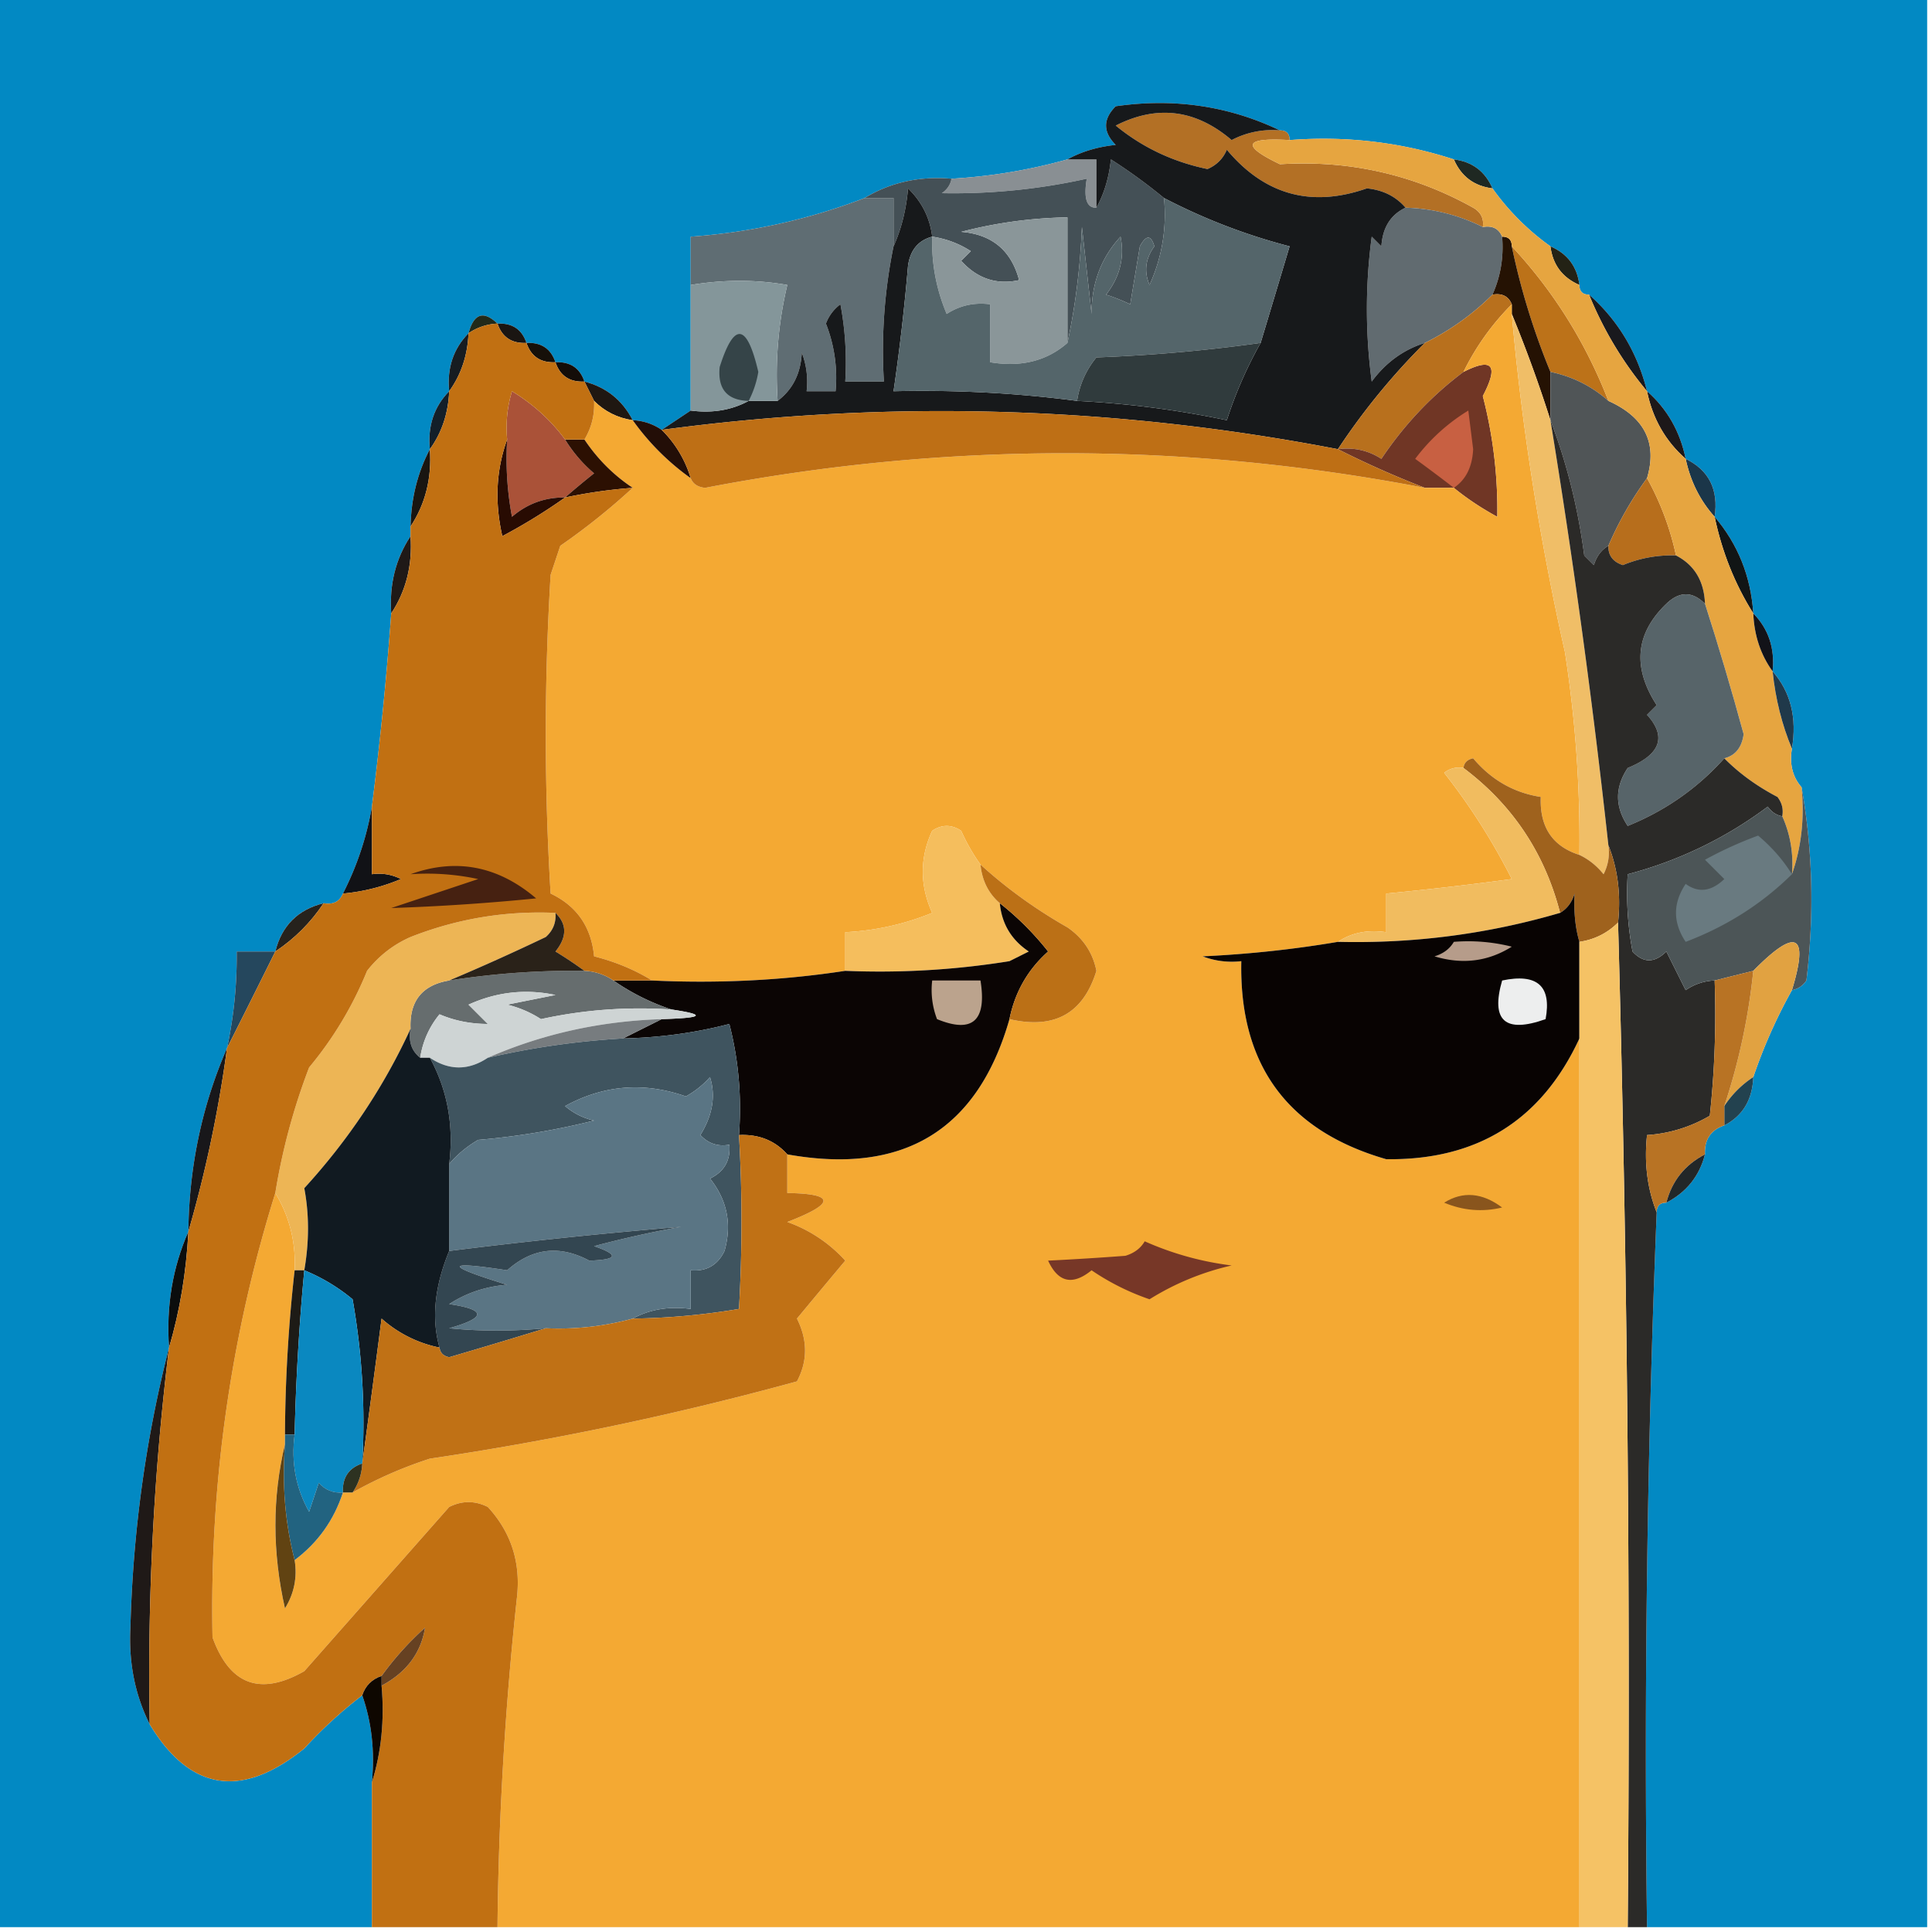 <svg xmlns="http://www.w3.org/2000/svg" width="64" height="64" style="shape-rendering:geometricPrecision;text-rendering:geometricPrecision;image-rendering:optimizeQuality;fill-rule:evenodd;clip-rule:evenodd" viewBox="0 0 64 64"><path style="opacity:1" fill="#0289c3" d="M-.16-.16h64v64h-9.28q-.155-11.876.32-23.68 0-.32.32-.32 1.002-.521 1.28-1.6-.035-.733.64-.96.916-.473.96-1.6a17.4 17.4 0 0 1 1.28-2.88q.296-.053.48-.32.394-3.286-.16-6.4-.448-.513-.32-1.28.257-1.535-.64-2.56.116-1.151-.64-1.92-.121-1.837-1.28-3.2.198-1.354-.96-1.92-.278-1.359-1.28-2.24-.479-1.923-1.92-3.2-.32 0-.32-.32-.114-.914-.96-1.28a8.2 8.2 0 0 1-1.92-1.92q-.366-.846-1.28-.96-2.63-.856-5.44-.64 0-.32-.32-.32-2.547-1.218-5.44-.8-.64.64 0 1.28-.903.095-1.6.48a18 18 0 0 1-3.84.64q-1.598-.137-2.88.64a19.9 19.9 0 0 1-5.76 1.28v5.76l-.96.64a1.83 1.83 0 0 0-.96-.32q-.521-1.002-1.6-1.28-.227-.675-.96-.64-.227-.675-.96-.64-.227-.675-.96-.64-.694-.665-.96.32-.755.769-.64 1.92-.755.769-.64 1.92-.609 1.155-.64 2.56v.32q-.739 1.122-.64 2.56a119 119 0 0 1-.64 6.4 10 10 0 0 1-.96 2.88q-.164.402-.64.32-1.28.32-1.6 1.6H7.84a14.3 14.3 0 0 1-.32 3.2q-1.244 2.857-1.28 6.08-.785 1.781-.64 3.84-1.154 4.5-1.28 9.28-.089 1.748.64 3.2 2.009 3.317 5.12.8A14.7 14.7 0 0 1 12 56.16q.469 1.338.32 2.88v4.8H-.16z"/><path style="opacity:1" fill="#b37025" d="M42.4 4.32q.32 0 .32.32-2.266-.132-.32.8 3.435-.213 6.4 1.44.383.22.32.64a6.1 6.1 0 0 0-2.56-.64q-.478-.559-1.28-.64-2.759.966-4.64-1.28-.186.445-.64.64-1.718-.356-3.04-1.44 2.053-1.044 3.84.48a2.9 2.9 0 0 1 1.6-.32"/><path style="opacity:1" fill="#1f2822" d="M48.16 5.28q.914.114 1.28.96-.914-.114-1.28-.96"/><path style="opacity:1" fill="#898f93" d="M35.36 5.28h.96v1.6q-.483.023-.32-.96a20.4 20.4 0 0 1-4.8.48q.267-.184.32-.48a18 18 0 0 0 3.84-.64"/><path style="opacity:1" fill="#5f6d73" d="M28.64 6.56h.96v1.6a17.2 17.2 0 0 0-.32 4.48H28a10.4 10.4 0 0 0-.16-2.56 1.4 1.4 0 0 0-.48.64 4.9 4.9 0 0 1 .32 2.24h-.96a2.7 2.7 0 0 0-.16-1.28q-.048 1.034-.8 1.6-.128-1.954.32-3.84-1.551-.272-3.2 0v-1.6a19.9 19.9 0 0 0 5.76-1.28"/><path style="opacity:1" fill="#616b70" d="M46.56 6.88q1.357.04 2.56.64.476-.083.64.32.084 1.018-.32 1.92a8.5 8.5 0 0 1-2.24 1.6q-1.064.337-1.76 1.28-.32-2.4 0-4.8l.32.32q.059-.93.8-1.28"/><path style="opacity:1" fill="#232215" d="M51.36 8.16q.846.366.96 1.28-.846-.366-.96-1.28"/><path style="opacity:1" fill="#445056" d="M38.56 6.56q.139 1.512-.48 2.88-.285-.671.16-1.28-.166-.574-.48 0l-.32 1.92a7 7 0 0 0-.8-.32q.686-.879.48-1.92-.966 1.047-.96 2.56l-.32-2.88q-.084 2.01-.48 3.84V7.2a15 15 0 0 0-3.52.48q1.529.124 1.92 1.6-1.118.245-1.92-.64l.32-.32a3.2 3.2 0 0 0-1.28-.48q-.11-.928-.8-1.6-.091 1.06-.48 1.92v-1.6h-.96q1.282-.777 2.88-.64-.053.296-.32.48a20.4 20.4 0 0 0 4.8-.48q-.163.983.32.96.385-.697.48-1.6a18 18 0 0 1 1.76 1.28"/><path style="opacity:1" fill="#17191b" d="M42.4 4.32a2.9 2.9 0 0 0-1.6.32q-1.787-1.524-3.84-.48Q38.282 5.244 40 5.6q.454-.195.64-.64 1.881 2.246 4.64 1.28.802.081 1.28.64-.741.35-.8 1.28l-.32-.32q-.32 2.4 0 4.8.696-.943 1.76-1.28a22.4 22.4 0 0 0-2.88 3.52q-11.141-2.149-22.4-.64l.96-.64q1.073.141 1.92-.32h.96q.752-.566.8-1.6a2.7 2.7 0 0 1 .16 1.28h.96a4.9 4.9 0 0 0-.32-2.24 1.4 1.4 0 0 1 .48-.64q.239 1.27.16 2.56h1.28a17.2 17.2 0 0 1 .32-4.48q.389-.86.48-1.92.69.672.8 1.6-.687.182-.8.96-.178 2.094-.48 4.16 3.058-.074 6.08.32 2.524.129 4.96.64a14 14 0 0 1 1.12-2.56 1244 1244 0 0 0 .96-3.2 19.7 19.7 0 0 1-4.16-1.6 18 18 0 0 0-1.76-1.28q-.095.903-.48 1.6v-1.6h-.96q.697-.385 1.6-.48-.64-.64 0-1.28 2.893-.418 5.44.8"/><path style="opacity:1" fill="#8a9699" d="M35.36 11.36q-1.025.897-2.56.64v-1.92q-.789-.102-1.44.32a6.1 6.1 0 0 1-.48-2.56q.683.1 1.28.48l-.32.32q.802.885 1.92.64-.391-1.476-1.92-1.6a15 15 0 0 1 3.52-.48z"/><path style="opacity:1" fill="#54656a" d="M38.56 6.56a19.7 19.7 0 0 0 4.16 1.6 1244 1244 0 0 1-.96 3.2 53 53 0 0 1-5.44.48 2.93 2.93 0 0 0-.64 1.44 40 40 0 0 0-6.08-.32q.302-2.066.48-4.16.113-.778.8-.96-.038 1.33.48 2.56.651-.422 1.44-.32V12q1.535.257 2.56-.64.396-1.83.48-3.84l.32 2.88q-.006-1.513.96-2.56.206 1.041-.48 1.92.358.114.8.32l.32-1.92q.314-.574.48 0-.445.609-.16 1.28.619-1.368.48-2.88"/><path style="opacity:1" fill="#212a1a" d="M16.48 10.72a1.83 1.83 0 0 0-.96.32q.266-.985.96-.32"/><path style="opacity:1" fill="#1a1512" d="M16.48 10.72q.733-.035.96.64-.733.035-.96-.64"/><path style="opacity:1" fill="#84969a" d="M25.76 13.28h-.96q-.847.461-1.92.32V9.44q1.649-.272 3.2 0a12.9 12.9 0 0 0-.32 3.84"/><path style="opacity:1" fill="#bc7219" d="M50.08 8.16q2.079 2.233 3.2 5.12-.824-.732-1.92-.96a23.4 23.4 0 0 1-1.28-4.16"/><path style="opacity:1" fill="#19191d" d="M52.64 9.76q1.441 1.277 1.92 3.2a12.1 12.1 0 0 1-1.92-3.2"/><path style="opacity:1" fill="#161009" d="M17.44 11.36q.733-.035.96.64-.733.035-.96-.64"/><path style="opacity:1" fill="#251203" d="M49.76 7.84q.32 0 .32.32a23.4 23.4 0 0 0 1.28 4.16v1.6a45 45 0 0 0-1.28-3.52v-.32q-.164-.403-.64-.32.404-.902.32-1.92"/><path style="opacity:1" fill="#171c21" d="M15.52 11.04q-.046 1.097-.64 1.92-.115-1.151.64-1.92"/><path style="opacity:1" fill="#140d08" d="M18.4 12q.733-.035.96.64-.733.035-.96-.64"/><path style="opacity:1" fill="#354448" d="M24.8 13.28q-1.067-.028-.96-1.12.717-2.268 1.28.16a3.2 3.2 0 0 1-.32.96"/><path style="opacity:1" fill="#303b3d" d="M41.76 11.36a14 14 0 0 0-1.12 2.56 32 32 0 0 0-4.96-.64 2.93 2.93 0 0 1 .64-1.44 53 53 0 0 0 5.44-.48"/><path style="opacity:1" fill="#1f1711" d="M19.36 12.64q1.079.278 1.6 1.28-.75-.112-1.28-.64z"/><path style="opacity:1" fill="#b8701d" d="M49.44 9.76q.476-.083.64.32a8.4 8.4 0 0 0-1.6 2.24q-1.586 1.187-2.72 2.88-.651-.422-1.44-.32a22.4 22.4 0 0 1 2.88-3.52 8.5 8.5 0 0 0 2.24-1.6"/><path style="opacity:1" fill="#1d1819" d="M54.56 12.96q1.002.881 1.28 2.24-1.002-.881-1.28-2.24"/><path style="opacity:1" fill="#131f29" d="M14.88 12.96q-.046 1.097-.64 1.92-.115-1.151.64-1.92"/><path style="opacity:1" fill="#703625" d="M48.16 16.16h-.96a32 32 0 0 1-2.88-1.28q.789-.102 1.44.32 1.134-1.693 2.72-2.88 1.443-.733.64.8a15 15 0 0 1 .48 4q-.793-.432-1.44-.96"/><path style="opacity:1" fill="#505557" d="M51.36 12.32q1.096.228 1.92.96 1.801.809 1.28 2.56a11.4 11.4 0 0 0-1.28 2.24q-.347.2-.48.64l-.32-.32q-.309-2.366-1.12-4.48z"/><path style="opacity:1" fill="#f4a933" d="M50.08 10.08v.32q.491 5.541 1.76 11.2a40.3 40.3 0 0 1 .48 6.72q-1.34-.428-1.28-1.92-1.337-.208-2.24-1.28-.291.06-.32.32a.78.78 0 0 0-.64.16 21 21 0 0 1 2.24 3.52 110 110 0 0 1-4.16.48v1.28q-.919-.136-1.6.32-2.2.373-4.48.48a2.7 2.7 0 0 0 1.28.16q-.111 5.145 4.8 6.56 4.521.062 6.4-4v29.44H16.48a112 112 0 0 1 .64-10.88q.211-1.766-.96-3.04-.64-.32-1.28 0l-4.8 5.44q-2.186 1.245-3.04-1.12-.149-7.58 2.08-14.72.705 1.16.64 2.56a51 51 0 0 0-.32 5.44v.32q-.632 2.646 0 5.44.457-.742.32-1.6 1.152-.862 1.6-2.24h.32a14 14 0 0 1 2.56-1.12 103 103 0 0 0 12.16-2.56q.535-1.008 0-2.08.786-.948 1.6-1.92a4.7 4.7 0 0 0-1.92-1.28q2.396-.922 0-.96v-1.28q5.779 1.037 7.36-4.48 2.23.52 2.88-1.6-.18-.904-.96-1.44-1.591-.906-2.88-2.08a6.3 6.3 0 0 1-.64-1.12q-.48-.32-.96 0-.621 1.344 0 2.72a8.7 8.7 0 0 1-2.88.64v1.28q-3.11.476-6.4.32-.853-.528-1.92-.8-.14-1.462-1.44-2.08-.32-5.28 0-10.56l.32-.96a22 22 0 0 0 2.4-1.92q-.947-.627-1.6-1.6.352-.58.32-1.28.53.528 1.28.64a8.2 8.2 0 0 0 1.92 1.92q.113.286.48.32 11.912-2.291 23.84 0h.96q.647.528 1.44.96a15 15 0 0 0-.48-4q.803-1.533-.64-.8a8.4 8.4 0 0 1 1.6-2.24"/><path style="opacity:1" fill="#230e07" d="M20.96 13.92a1.83 1.83 0 0 1 .96.32 3.76 3.76 0 0 1 .96 1.6 8.2 8.2 0 0 1-1.92-1.92"/><path style="opacity:1" fill="#be6f15" d="M44.32 14.88a32 32 0 0 0 2.88 1.28q-11.928-2.291-23.84 0-.367-.034-.48-.32a3.76 3.76 0 0 0-.96-1.6q11.259-1.509 22.4.64"/><path style="opacity:1" fill="#aa5238" d="M18.72 14.56q.379.621.96 1.12a26 26 0 0 0-.96.8q-.999-.013-1.76.64a10.4 10.4 0 0 1-.16-2.56q-.077-.816.16-1.6 1.051.64 1.76 1.6"/><path style="opacity:1" fill="#c86042" d="M48.16 16.16q-.607-.47-1.28-.96a6.3 6.3 0 0 1 1.76-1.6l.16 1.28q-.041.88-.64 1.28"/><path style="opacity:1" fill="#1b3649" d="M55.84 15.2q1.158.566.96 1.92-.724-.807-.96-1.92"/><path style="opacity:1" fill="#2c1002" d="M18.72 14.56h.64q.653.973 1.6 1.6a17 17 0 0 0-2.24.32q.446-.391.96-.8a4.7 4.7 0 0 1-.96-1.12"/><path style="opacity:1" fill="#280b02" d="M16.8 14.56a10.4 10.4 0 0 0 .16 2.56q.761-.653 1.76-.64a19 19 0 0 1-2.08 1.28q-.387-1.693.16-3.2"/><path style="opacity:1" fill="#191511" d="M14.24 14.88q.099 1.438-.64 2.56.031-1.405.64-2.56"/><path style="opacity:1" fill="#b76e1c" d="M54.56 15.84a9.3 9.3 0 0 1 .96 2.56 4.2 4.2 0 0 0-1.76.32q-.494-.161-.48-.64a11.4 11.4 0 0 1 1.28-2.24"/><path style="opacity:1" fill="#111515" d="M56.8 17.12q1.159 1.363 1.28 3.2-.914-1.454-1.28-3.2"/><path style="opacity:1" fill="#1f1917" d="M13.6 17.76q.099 1.438-.64 2.56-.099-1.438.64-2.56"/><path style="opacity:1" fill="#e6a540" d="M42.72 4.64q2.81-.216 5.44.64.366.846 1.28.96a8.2 8.2 0 0 0 1.92 1.92q.114.914.96 1.28 0 .32.32.32.72 1.763 1.92 3.2.278 1.359 1.28 2.24.236 1.113.96 1.92.366 1.746 1.28 3.2.046 1.097.64 1.92.145 1.379.64 2.56-.128.767.32 1.28.149 1.542-.32 2.88.084-1.018-.32-1.92a.78.78 0 0 0-.16-.64q-1.023-.535-1.76-1.28.552-.14.64-.8A103 103 0 0 0 56.48 20q-.044-1.127-.96-1.6a9.3 9.3 0 0 0-.96-2.56q.521-1.751-1.28-2.56-1.121-2.887-3.2-5.12 0-.32-.32-.32-.164-.403-.64-.32.063-.42-.32-.64-2.965-1.653-6.4-1.44-1.946-.932.32-.8"/><path style="opacity:1" fill="#121218" d="M58.08 20.32q.756.769.64 1.92-.594-.823-.64-1.92"/><path style="opacity:1" fill="#f0be67" d="M50.08 10.4a45 45 0 0 1 1.28 3.52A268 268 0 0 1 53.28 28a1.58 1.58 0 0 1-.16.96q-.34-.422-.8-.64.042-3.379-.48-6.72-1.269-5.659-1.76-11.2"/><path style="opacity:1" fill="#20394a" d="M58.72 22.24q.897 1.025.64 2.56-.495-1.181-.64-2.56"/><path style="opacity:1" fill="#576469" d="M56.48 20q.683 2.131 1.28 4.32-.088.66-.64.8-1.326 1.482-3.2 2.24-.64-.96 0-1.92 1.63-.668.64-1.76l.32-.32q-1.217-1.881.32-3.36.655-.627 1.28 0"/><path style="opacity:1" fill="#111216" d="M12.32 26.72v2.24a1.58 1.58 0 0 1 .96.16 6.4 6.4 0 0 1-1.92.48 10 10 0 0 0 .96-2.88"/><path style="opacity:1" fill="#2b2a28" d="M51.36 13.92q.811 2.114 1.12 4.48l.32.32q.133-.44.48-.64-.014.479.48.64a4.2 4.2 0 0 1 1.76-.32q.916.473.96 1.6-.625-.627-1.28 0-1.537 1.479-.32 3.36l-.32.32q.99 1.092-.64 1.76-.64.96 0 1.92 1.874-.758 3.2-2.24.737.745 1.76 1.28.223.285.16.64-.296-.053-.48-.32a13.4 13.4 0 0 1-4.64 2.24 10.4 10.4 0 0 0 .16 2.56q.534.581 1.12 0l.64 1.28a1.8 1.8 0 0 1 .96-.32 31.5 31.5 0 0 1-.16 4.48 4.7 4.7 0 0 1-2.08.64q-.147 1.385.32 2.56a445 445 0 0 0-.32 23.68h-.64a922 922 0 0 0-.32-33.28q.147-1.385-.32-2.56a268 268 0 0 0-1.92-14.08"/><path style="opacity:1" fill="#9f621d" d="M48.48 25.44q.029-.26.32-.32.903 1.072 2.24 1.28-.06 1.492 1.28 1.92.46.218.8.64a1.58 1.58 0 0 0 .16-.96q.467 1.175.32 2.56-.53.528-1.28.64-.206-.698-.16-1.6-.133.439-.48.64-.762-2.966-3.2-4.8"/><path style="opacity:1" fill="#f1bc5f" d="M48.48 25.44q2.438 1.834 3.2 4.8-3.587 1.051-7.36.96.681-.456 1.6-.32V29.6q2.081-.2 4.16-.48a21 21 0 0 0-2.24-3.52.78.78 0 0 1 .64-.16"/><path style="opacity:1" fill="#f5be5d" d="M32.48 28.64q.077.794.64 1.28.098 1.026.96 1.6l-.64.32a27 27 0 0 1-5.44.32v-1.28q1.493-.075 2.88-.64-.621-1.376 0-2.72.48-.32.96 0a6.3 6.3 0 0 0 .64 1.12"/><path style="opacity:1" fill="#26221c" d="M10.72 29.92q-.64.96-1.6 1.6.32-1.28 1.6-1.6"/><path style="opacity:1" fill="#4c5557" d="M59.68 26.08q.554 3.114.16 6.4-.184.267-.48.32.857-2.81-1.28-.64l-1.28.32a1.8 1.8 0 0 0-.96.32l-.64-1.28q-.586.581-1.12 0a10.4 10.4 0 0 1-.16-2.56 13.4 13.4 0 0 0 4.64-2.24q.184.267.48.32.404.902.32 1.92.469-1.338.32-2.88"/><path style="opacity:1" fill="#697a80" d="M59.36 28.96q-1.485 1.468-3.52 2.24-.64-.96 0-1.92.63.461 1.28-.16l-.64-.64a13 13 0 0 1 1.76-.8q.678.569 1.12 1.28"/><path style="opacity:1" fill="#080302" d="M52.32 31.2v3.2q-1.879 4.062-6.4 4-4.911-1.415-4.8-6.56a2.7 2.7 0 0 1-1.28-.16q2.28-.107 4.48-.48 3.773.091 7.36-.96.347-.201.48-.64-.046.902.16 1.6"/><path style="opacity:1" fill="#25475d" d="M9.12 31.52a542 542 0 0 1-1.6 3.2 14.3 14.3 0 0 0 .32-3.2z"/><path style="opacity:1" fill="#b69c8a" d="M48.16 31.2a5.9 5.9 0 0 1 1.92.16q-1.178.739-2.56.32.439-.133.64-.48"/><path style="opacity:1" fill="#0b0504" d="M33.12 29.92a9.6 9.6 0 0 1 1.6 1.6q-1.01.899-1.28 2.24-1.581 5.517-7.36 4.48-.614-.687-1.6-.64.141-1.89-.32-3.68-1.687.44-3.52.48l1.28-.64q2.082-.059.32-.32a7.5 7.5 0 0 1-1.92-.96h1.28q3.29.156 6.4-.32a27 27 0 0 0 5.44-.32l.64-.32q-.862-.574-.96-1.6"/><path style="opacity:1" fill="#edeeee" d="M49.76 32.48q1.746-.366 1.44 1.28-2.016.719-1.44-1.28"/><path style="opacity:1" fill="#bb7016" d="M32.48 28.64q1.289 1.174 2.88 2.08.78.536.96 1.44-.65 2.12-2.88 1.6.27-1.341 1.28-2.24a9.6 9.6 0 0 0-1.6-1.6q-.563-.486-.64-1.28"/><path style="opacity:1" fill="#666d6e" d="M19.36 32.16a1.83 1.83 0 0 1 .96.32 7.5 7.5 0 0 0 1.92.96q-2.208-.144-4.32.32a3.6 3.6 0 0 0-1.12-.48l1.6-.32q-1.485-.313-2.88.32l.64.64q-.863-.003-1.6-.32a2.94 2.94 0 0 0-.64 1.44q-.434-.34-.32-.96-.062-1.376 1.28-1.6a26.6 26.6 0 0 1 4.48-.32"/><path style="opacity:1" fill="#bba38d" d="M30.88 32.48h1.6q.321 2.004-1.44 1.28a2.7 2.7 0 0 1-.16-1.28"/><path style="opacity:1" fill="#e1a241" d="M59.36 32.8a17.4 17.4 0 0 0-1.28 2.88 3.3 3.3 0 0 0-.96.96 21 21 0 0 0 .96-4.48q2.137-2.17 1.28.64"/><path style="opacity:1" fill="#ced4d4" d="M22.24 33.44q1.762.261-.32.32-3.063.099-5.76 1.28-.96.64-1.92 0h-.32a2.94 2.94 0 0 1 .64-1.44q.737.317 1.6.32l-.64-.64q1.395-.633 2.88-.32l-1.6.32q.608.148 1.12.48 2.112-.464 4.32-.32"/><path style="opacity:1" fill="#777c7f" d="m21.92 33.76-1.28.64a27 27 0 0 0-4.48.64q2.697-1.181 5.76-1.28"/><path style="opacity:1" fill="#3f545f" d="M24.48 37.6q.166 2.841 0 5.76a23 23 0 0 1-3.52.32q.847-.461 1.92-.32v-1.28q.779.067 1.12-.64.375-1.324-.48-2.4.707-.341.64-1.12-.564.105-.96-.32.61-.983.32-1.92a3 3 0 0 1-.8.64q-2.082-.729-4 .32a2.2 2.2 0 0 0 .96.48 24 24 0 0 1-3.84.64q-.571.335-.96.8.235-1.914-.64-3.52.96.64 1.92 0a27 27 0 0 1 4.48-.64q1.833-.04 3.52-.48.461 1.79.32 3.68"/><path style="opacity:1" fill="#edb555" d="M18.4 30.24q.041.478-.32.8a76 76 0 0 1-3.2 1.44q-1.342.224-1.28 1.6-1.326 2.882-3.52 5.28.246 1.305 0 2.72h-.32q.065-1.4-.64-2.56a21 21 0 0 1 1.12-4.16 12.1 12.1 0 0 0 1.92-3.2 3.7 3.7 0 0 1 1.44-1.12q2.308-.909 4.8-.8"/><path style="opacity:1" fill="#23424f" d="M58.08 35.68q-.044 1.127-.96 1.6v-.64a3.3 3.3 0 0 1 .96-.96"/><path style="opacity:1" fill="#18171a" d="M7.52 34.72a42 42 0 0 1-1.28 6.08q.036-3.223 1.28-6.08"/><path style="opacity:1" fill="#5a7584" d="M20.96 43.68a9.3 9.3 0 0 1-2.88.32q-1.662.155-3.2 0 1.853-.527 0-.8.857-.558 1.92-.64-3.13-.961 0-.48 1.245-1.109 2.72-.32 1.418-.045.16-.48a35 35 0 0 1 2.88-.64q-3.83.318-7.68.8v-2.88q.389-.465.96-.8a24 24 0 0 0 3.84-.64 2.2 2.2 0 0 1-.96-.48q1.918-1.049 4-.32a3 3 0 0 0 .8-.64q.29.937-.32 1.92.396.425.96.32.067.779-.64 1.12.855 1.076.48 2.4-.341.707-1.12.64v1.28q-1.073-.141-1.92.32"/><path style="opacity:1" fill="#b87324" d="M58.08 32.16a21 21 0 0 1-.96 4.48v.64q-.675.227-.64.96-1.002.521-1.28 1.6-.32 0-.32.32-.467-1.175-.32-2.56a4.7 4.7 0 0 0 2.08-.64q.24-2.234.16-4.48z"/><path style="opacity:1" fill="#222728" d="M56.48 38.24q-.278 1.079-1.28 1.6.278-1.079 1.28-1.6"/><path style="opacity:1" fill="#89551d" d="M47.84 39.84q.929-.58 1.92.16-.981.235-1.92-.16"/><path style="opacity:1" fill="#f5c265" d="M53.6 30.56a922 922 0 0 1 .32 33.28h-1.6V31.2q.75-.112 1.28-.64"/><path style="opacity:1" fill="#334651" d="M18.08 44a263 263 0 0 1-3.2.96q-.291-.06-.32-.32-.408-1.436.32-3.2a186 186 0 0 1 7.68-.8 35 35 0 0 0-2.88.64q1.258.435-.16.48-1.475-.789-2.72.32-3.13-.481 0 .48-1.063.082-1.92.64 1.853.273 0 .8 1.538.155 3.2 0"/><path style="opacity:1" fill="#773727" d="M37.92 41.12a10.1 10.1 0 0 0 2.88.8 8.8 8.8 0 0 0-2.72 1.12 8 8 0 0 1-1.92-.96q-.942.767-1.44-.32a98 98 0 0 0 2.56-.16q.439-.133.64-.48"/><path style="opacity:1" fill="#111a21" d="M13.6 34.08q-.114.62.32.96h.32q.875 1.606.64 3.52v2.88q-.728 1.764-.32 3.2a4.1 4.1 0 0 1-1.92-.96 616 616 0 0 1-.64 4.8 23.4 23.4 0 0 0-.32-5.44 6.1 6.1 0 0 0-1.6-.96q.246-1.415 0-2.72 2.194-2.398 3.52-5.28"/><path style="opacity:1" fill="#0b0d0d" d="M6.24 40.8q-.104 2.019-.64 3.84-.145-2.059.64-3.84"/><path style="opacity:1" fill="#c07115" d="M24.48 37.6q.986-.047 1.6.64v1.28q2.396.038 0 .96A4.7 4.7 0 0 1 28 41.76a478 478 0 0 0-1.6 1.92q.535 1.072 0 2.08a103 103 0 0 1-12.16 2.56 14 14 0 0 0-2.56 1.12 1.83 1.83 0 0 0 .32-.96 616 616 0 0 0 .64-4.8 4.1 4.1 0 0 0 1.92.96q.029.26.32.32a263 263 0 0 0 3.2-.96 9.3 9.3 0 0 0 2.88-.32 23 23 0 0 0 3.52-.32q.166-2.919 0-5.76"/><path style="opacity:1" fill="#1d1b16" d="M9.76 42.08h.32a78 78 0 0 0-.32 5.44h-.32a51 51 0 0 1 .32-5.44"/><path style="opacity:1" fill="#1f1917" d="M5.6 44.64a89 89 0 0 0-.64 12.48q-.729-1.452-.64-3.2.126-4.78 1.28-9.28"/><path style="opacity:1" fill="#0a88c0" d="M10.08 42.08a6.1 6.1 0 0 1 1.6.96 23.4 23.4 0 0 1 .32 5.44q-.675.227-.64.96-.478.041-.8-.32l-.32.96q-.66-1.17-.48-2.56.065-2.727.32-5.44"/><path style="opacity:1" fill="#2d3221" d="M12 48.48a1.83 1.83 0 0 1-.32.96h-.32q-.035-.733.64-.96"/><path style="opacity:1" fill="#226380" d="M9.44 47.52h.32q-.18 1.39.48 2.56l.32-.96q.322.361.8.32-.448 1.378-1.6 2.24-.472-1.823-.32-3.84z"/><path style="opacity:1" fill="#c17012" d="M16.48 10.72q.227.675.96.64.227.675.96.64.227.675.96.64l.32.64q.032.7-.32 1.28h-.64q-.709-.96-1.76-1.6-.237.784-.16 1.6-.547 1.507-.16 3.2a19 19 0 0 0 2.08-1.28 17 17 0 0 1 2.24-.32 22 22 0 0 1-2.4 1.92l-.32.96q-.32 5.28 0 10.56 1.3.618 1.44 2.08 1.067.272 1.92.8h-1.28a1.83 1.83 0 0 0-.96-.32 14 14 0 0 0-.96-.64q.579-.717 0-1.28-2.492-.109-4.8.8a3.7 3.7 0 0 0-1.44 1.12 12.1 12.1 0 0 1-1.92 3.2 21 21 0 0 0-1.12 4.16q-2.229 7.14-2.08 14.72.854 2.365 3.04 1.12l4.8-5.44q.64-.32 1.28 0 1.171 1.274.96 3.04a112 112 0 0 0-.64 10.88h-4.16v-4.8q.47-1.5.32-3.2 1.236-.662 1.44-1.92a10 10 0 0 0-1.44 1.6q-.48.16-.64.64a14.7 14.7 0 0 0-1.92 1.76q-3.111 2.517-5.12-.8a89 89 0 0 1 .64-12.48q.536-1.821.64-3.84a42 42 0 0 0 1.28-6.08q.796-1.579 1.6-3.2.96-.64 1.6-1.6.476.082.64-.32a6.4 6.4 0 0 0 1.92-.48 1.58 1.58 0 0 0-.96-.16v-2.24a119 119 0 0 0 .64-6.4q.739-1.122.64-2.56v-.32q.739-1.122.64-2.56.594-.823.64-1.92.594-.823.64-1.92a1.83 1.83 0 0 1 .96-.32"/><path style="opacity:1" fill="#2a2219" d="M18.4 30.24q.579.563 0 1.28a14 14 0 0 1 .96.64 26.6 26.6 0 0 0-4.48.32q1.571-.662 3.2-1.44.361-.322.32-.8"/><path style="opacity:1" fill="#462111" d="M13.6 28.96q2.264-.814 4.16.8-2.421.242-4.8.32l2.88-.96a8 8 0 0 0-2.24-.16"/><path style="opacity:1" fill="#614312" d="M9.44 47.84q-.152 2.017.32 3.84.137.858-.32 1.6-.632-2.794 0-5.44"/><path style="opacity:1" fill="#664122" d="M12.64 55.84v-.32a10 10 0 0 1 1.44-1.6q-.204 1.258-1.44 1.92"/><path style="opacity:1" fill="#0e0700" d="M12.64 55.52v.32q.15 1.7-.32 3.2.149-1.542-.32-2.88.16-.48.64-.64"/></svg>